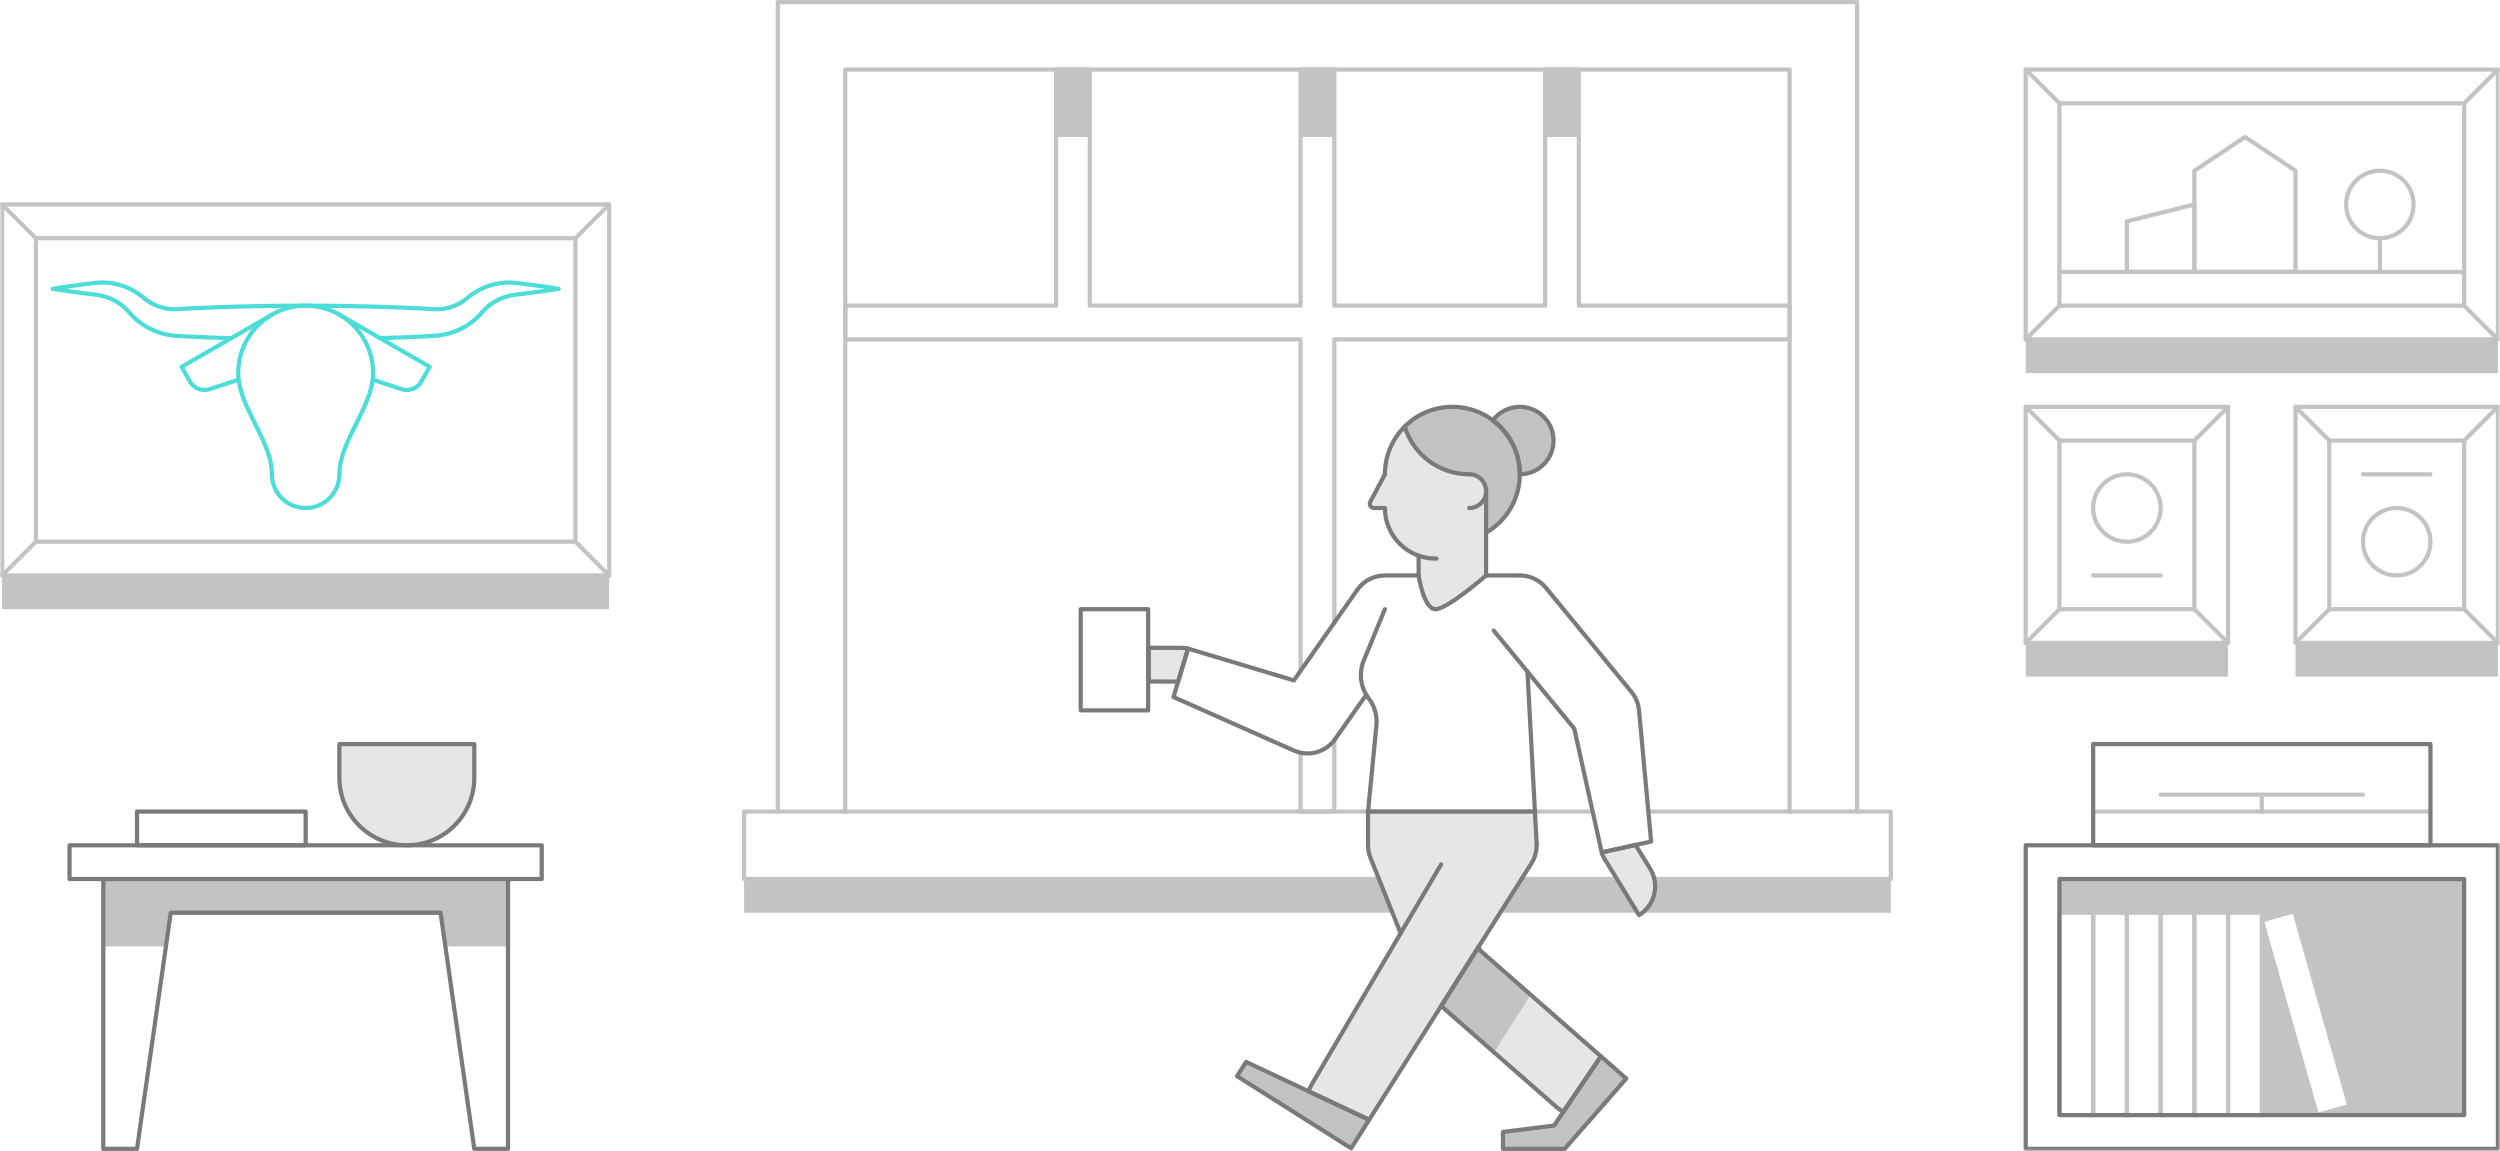<?xml version="1.0" encoding="UTF-8"?>
<svg width="593px" height="273px" viewBox="0 0 593 273" version="1.1" xmlns="http://www.w3.org/2000/svg" xmlns:xlink="http://www.w3.org/1999/xlink">
    <!-- Generator: Sketch 62 (91390) - https://sketch.com -->
    <title>illustration</title>
    <desc>Created with Sketch.</desc>
    <defs>
        <polygon id="path-1" points="0 273 593 273 593 0 0 0"></polygon>
        <polygon id="path-3" points="0 273 593 273 593 0 0 0"></polygon>
    </defs>
    <g id="Comps" stroke="none" stroke-width="1" fill="none" fill-rule="evenodd">
        <g id="KW-legal" transform="translate(-831, -216)">
            <g id="hero" transform="translate(195, 216)">
                <g id="illustration" transform="translate(636, 0)">
                    <g id="Group-21" transform="translate(80, 96)">
                        <path d="M264.5,0.5 C268.105,0.5 271.421,1.707 274.097,3.72 C275.556,1.769 277.877,0.5 280.5,0.5 C284.918,0.5 288.5,4.082 288.5,8.5 C288.5,12.918 284.918,16.5 280.5,16.5 C280.5,25.337 273.337,32.5 264.5,32.5 C255.663,32.5 248.5,25.337 248.5,16.5 C248.5,7.663 255.663,0.5 264.5,0.5" id="Fill-1" fill="#C3C3C3"></path>
                        <path d="M299.931,106.199 L307.961,104.419 L311.422,110.065 C313.731,113.832 312.549,118.758 308.783,121.066 L300.42,107.425 L300.435,107.416 C300.208,107.048 300.03,106.644 299.931,106.199" id="Fill-3" fill="#E6E6E6"></path>
                        <path d="M199.453,65.674 L192.486,65.651 L192.5,57.651 L200.66,57.678 L200.66,57.695 C201.039,57.696 201.423,57.733 201.804,57.847 L199.453,65.674 Z" id="Fill-5" fill="#E6E6E6"></path>
                        <polygon id="Fill-7" fill="#C3C3C3" points="240.478 176.378 213.439 159.266 215.577 155.885 244.756 169.618"></polygon>
                        <polygon id="Fill-9" fill="#C3C3C3" points="288.613 170.986 299.737 154.562 305.754 159.836 291.145 176.5 289.5 176.5 284.878 176.5 276.5 176.5 276.5 172.5"></polygon>
                        <path d="M300.481,165.851 L300.481,165.852 C300.479,165.852 300.479,165.853 300.479,165.853 L300.481,165.851 Z" id="Fill-11" fill="#E6E6E6"></path>
                        <path d="M289.19,166.594 L261.841,142.621 L270.74,128.561 L271.099,129.46 L299.737,154.563 L290.837,167.7 C290.258,167.406 289.702,167.043 289.19,166.594" id="Fill-13" fill="#E6E6E6"></path>
                        <path d="M248.5,16.5 C248.5,12.078 250.294,8.075 253.193,5.179 C255.192,11.736 261.284,16.5 268.5,16.5 C270.709,16.5 272.5,18.291 272.5,20.5 L272.5,40.5 C272.5,40.5 263.328,48.5 260.5,48.5 C257.672,48.5 256.5,40.5 256.5,40.5 L256.5,35.811 C251.84,34.163 248.5,29.724 248.5,24.5 L245.914,24.5 C245.159,24.5 244.677,23.697 245.03,23.031 L248.5,16.5 Z" id="Fill-15" fill="#E6E6E6"></path>
                        <path d="M231.236,161.061 L252.229,125.365 L245.072,107.472 C244.682,106.496 244.497,105.49 244.498,104.499 L244.5,104.499 L244.5,96.499 L284.085,96.499 L284.489,104.081 C284.575,105.68 284.181,107.322 283.259,108.778 L266.147,135.819 L244.757,169.619 L230.398,162.861 C230.6,162.243 230.872,161.637 231.236,161.061" id="Fill-17" fill="#E6E6E6"></path>
                        <path d="M32.5,88.5 C32.5,97.337 25.336,104.5 16.5,104.5 C7.664,104.5 0.5,97.337 0.5,88.5 L0.5,80.5 L32.5,80.5 L32.5,88.5 Z" id="Fill-19" fill="#E6E6E6"></path>
                    </g>
                    <g id="Group-82">
                        <path d="M496.5,120.5 C496.5,116.082 500.082,112.5 504.5,112.5 C508.918,112.5 512.5,116.082 512.5,120.5 C512.5,124.918 508.918,128.5 504.5,128.5 C500.082,128.5 496.5,124.918 496.5,120.5 Z" id="Stroke-22" stroke="#C3C3C3" stroke-linecap="round" stroke-linejoin="round"></path>
                        <path d="M560.5,128.5 C560.5,124.082 564.082,120.5 568.5,120.5 C572.918,120.5 576.5,124.082 576.5,128.5 C576.5,132.918 572.918,136.5 568.5,136.5 C564.082,136.5 560.5,132.918 560.5,128.5 Z" id="Stroke-24" stroke="#C3C3C3" stroke-linecap="round" stroke-linejoin="round"></path>
                        <polyline id="Stroke-26" stroke="#C3C3C3" stroke-linecap="round" stroke-linejoin="round" points="184.5 192.5 184.5 0.5 440.5 0.5 440.5 192.5"></polyline>
                        <polyline id="Stroke-28" stroke="#C3C3C3" stroke-linecap="round" stroke-linejoin="round" points="390.987 192.5 424.5 192.5 424.5 16.5 200.5 16.5 200.5 192.5"></polyline>
                        <polyline id="Stroke-30" stroke="#C3C3C3" stroke-linecap="round" stroke-linejoin="round" points="327.084 208.5 176.5 208.5 176.5 192.5 377.775 192.5"></polyline>
                        <line x1="383.531" y1="208.5" x2="360.904" y2="208.5" id="Stroke-32" stroke="#C3C3C3" stroke-linecap="round" stroke-linejoin="round"></line>
                        <polyline id="Stroke-34" stroke="#C3C3C3" stroke-linecap="round" stroke-linejoin="round" points="424.5 192.5 448.5 192.5 448.5 208.5 392.405 208.5"></polyline>
                        <polyline id="Stroke-36" stroke="#C3C3C3" stroke-linecap="round" stroke-linejoin="round" points="316.5 175.565 316.5 192.5 308.5 192.5 308.5 178.538"></polyline>
                        <polyline id="Stroke-38" stroke="#C3C3C3" stroke-linecap="round" stroke-linejoin="round" points="308.5 159.121 308.5 80.5 200.5 80.5 200.5 72.5 250.5 72.5 250.5 16.5 258.5 16.5 258.5 72.5 308.5 72.5 308.5 16.5 316.5 16.5 316.5 72.5 366.5 72.5 366.5 16.5 374.5 16.5 374.5 72.5 424.5 72.5 424.5 80.5 316.5 80.5 316.5 147.692"></polyline>
                        <mask id="mask-2" fill="white">
                            <use xlink:href="#path-1"></use>
                        </mask>
                        <g id="Clip-41"></g>
                        <polygon id="Stroke-40" stroke="#C3C3C3" stroke-linecap="round" stroke-linejoin="round" mask="url(#mask-2)" points="8.5 128.5 136.5 128.5 136.5 56.5 8.5 56.5"></polygon>
                        <polygon id="Stroke-42" stroke="#C3C3C3" stroke-linecap="round" stroke-linejoin="round" mask="url(#mask-2)" points="0.5 136.5 144.5 136.5 144.5 48.5 0.5 48.5"></polygon>
                        <polygon id="Stroke-43" stroke="#C3C3C3" stroke-linecap="round" stroke-linejoin="round" mask="url(#mask-2)" points="480.5 80.5 592.5 80.5 592.5 16.5 480.5 16.5"></polygon>
                        <polygon id="Stroke-44" stroke="#C3C3C3" stroke-linecap="round" stroke-linejoin="round" mask="url(#mask-2)" points="480.5 152.5 528.5 152.5 528.5 96.5 480.5 96.5"></polygon>
                        <polygon id="Stroke-45" stroke="#C3C3C3" stroke-linecap="round" stroke-linejoin="round" mask="url(#mask-2)" points="544.5 152.5 592.5 152.5 592.5 96.5 544.5 96.5"></polygon>
                        <line x1="8.5" y1="56.5" x2="0.5" y2="48.5" id="Stroke-46" stroke="#C3C3C3" stroke-linecap="round" stroke-linejoin="round" mask="url(#mask-2)"></line>
                        <line x1="8.5" y1="128.5" x2="0.5" y2="136.5" id="Stroke-47" stroke="#C3C3C3" stroke-linecap="round" stroke-linejoin="round" mask="url(#mask-2)"></line>
                        <line x1="144.5" y1="48.5" x2="136.5" y2="56.5" id="Stroke-48" stroke="#C3C3C3" stroke-linecap="round" stroke-linejoin="round" mask="url(#mask-2)"></line>
                        <line x1="144.5" y1="136.5" x2="136.5" y2="128.5" id="Stroke-49" stroke="#C3C3C3" stroke-linecap="round" stroke-linejoin="round" mask="url(#mask-2)"></line>
                        <polygon id="Stroke-50" stroke="#C3C3C3" stroke-linecap="round" stroke-linejoin="round" mask="url(#mask-2)" points="488.5 72.5 584.5 72.5 584.5 24.5 488.5 24.5"></polygon>
                        <line x1="488.5" y1="24.5" x2="480.5" y2="16.5" id="Stroke-51" stroke="#C3C3C3" stroke-linecap="round" stroke-linejoin="round" mask="url(#mask-2)"></line>
                        <line x1="592.5" y1="16.5" x2="584.5" y2="24.5" id="Stroke-52" stroke="#C3C3C3" stroke-linecap="round" stroke-linejoin="round" mask="url(#mask-2)"></line>
                        <line x1="488.5" y1="72.5" x2="480.5" y2="80.5" id="Stroke-53" stroke="#C3C3C3" stroke-linecap="round" stroke-linejoin="round" mask="url(#mask-2)"></line>
                        <line x1="488.5" y1="144.5" x2="480.5" y2="152.5" id="Stroke-54" stroke="#C3C3C3" stroke-linecap="round" stroke-linejoin="round" mask="url(#mask-2)"></line>
                        <line x1="528.5" y1="96.5" x2="520.5" y2="104.5" id="Stroke-55" stroke="#C3C3C3" stroke-linecap="round" stroke-linejoin="round" mask="url(#mask-2)"></line>
                        <line x1="592.5" y1="80.5" x2="584.5" y2="72.5" id="Stroke-56" stroke="#C3C3C3" stroke-linecap="round" stroke-linejoin="round" mask="url(#mask-2)"></line>
                        <line x1="528.5" y1="152.5" x2="520.5" y2="144.5" id="Stroke-57" stroke="#C3C3C3" stroke-linecap="round" stroke-linejoin="round" mask="url(#mask-2)"></line>
                        <line x1="488.5" y1="104.5" x2="480.5" y2="96.5" id="Stroke-58" stroke="#C3C3C3" stroke-linecap="round" stroke-linejoin="round" mask="url(#mask-2)"></line>
                        <polygon id="Stroke-59" stroke="#C3C3C3" stroke-linecap="round" stroke-linejoin="round" mask="url(#mask-2)" points="488.5 144.5 520.5 144.5 520.5 104.5 488.5 104.5"></polygon>
                        <line x1="552.5" y1="144.5" x2="544.5" y2="152.5" id="Stroke-60" stroke="#C3C3C3" stroke-linecap="round" stroke-linejoin="round" mask="url(#mask-2)"></line>
                        <line x1="592.5" y1="96.5" x2="584.5" y2="104.5" id="Stroke-61" stroke="#C3C3C3" stroke-linecap="round" stroke-linejoin="round" mask="url(#mask-2)"></line>
                        <line x1="592.5" y1="152.5" x2="584.5" y2="144.5" id="Stroke-62" stroke="#C3C3C3" stroke-linecap="round" stroke-linejoin="round" mask="url(#mask-2)"></line>
                        <line x1="552.5" y1="104.5" x2="544.5" y2="96.5" id="Stroke-63" stroke="#C3C3C3" stroke-linecap="round" stroke-linejoin="round" mask="url(#mask-2)"></line>
                        <polygon id="Stroke-64" stroke="#C3C3C3" stroke-linecap="round" stroke-linejoin="round" mask="url(#mask-2)" points="552.5 144.5 584.5 144.5 584.5 104.5 552.5 104.5"></polygon>
                        <line x1="496.5" y1="136.5" x2="512.5" y2="136.5" id="Stroke-65" stroke="#C3C3C3" stroke-linecap="round" stroke-linejoin="round" mask="url(#mask-2)"></line>
                        <line x1="560.5" y1="112.5" x2="576.5" y2="112.5" id="Stroke-66" stroke="#C3C3C3" stroke-linecap="round" stroke-linejoin="round" mask="url(#mask-2)"></line>
                        <polygon id="Stroke-67" stroke="#C3C3C3" stroke-linecap="round" stroke-linejoin="round" mask="url(#mask-2)" points="488.5 264.5 496.5 264.5 496.5 216.5 488.5 216.5"></polygon>
                        <polygon id="Stroke-68" stroke="#C3C3C3" stroke-linecap="round" stroke-linejoin="round" mask="url(#mask-2)" points="496.5 264.5 504.5 264.5 504.5 216.5 496.5 216.5"></polygon>
                        <polygon id="Stroke-69" stroke="#C3C3C3" stroke-linecap="round" stroke-linejoin="round" mask="url(#mask-2)" points="504.5 264.5 512.5 264.5 512.5 216.5 504.5 216.5"></polygon>
                        <polygon id="Stroke-70" stroke="#C3C3C3" stroke-linecap="round" stroke-linejoin="round" mask="url(#mask-2)" points="512.5 264.5 520.5 264.5 520.5 216.5 512.5 216.5"></polygon>
                        <polygon id="Stroke-71" stroke="#C3C3C3" stroke-linecap="round" stroke-linejoin="round" mask="url(#mask-2)" points="520.5 264.5 528.5 264.5 528.5 216.5 520.5 216.5"></polygon>
                        <polygon id="Stroke-72" stroke="#C3C3C3" stroke-linecap="round" stroke-linejoin="round" mask="url(#mask-2)" points="528.5 264.5 536.5 264.5 536.5 216.5 528.5 216.5"></polygon>
                        <polygon id="Stroke-73" stroke="#C3C3C3" stroke-linecap="round" stroke-linejoin="round" mask="url(#mask-2)" points="557.277 262.32 549.58 264.5 536.5 218.316 544.197 216.136"></polygon>
                        <line x1="488.5" y1="64.5" x2="584.5" y2="64.5" id="Stroke-74" stroke="#C3C3C3" stroke-linecap="round" stroke-linejoin="round" mask="url(#mask-2)"></line>
                        <polygon id="Stroke-75" stroke="#C3C3C3" stroke-linecap="round" stroke-linejoin="round" mask="url(#mask-2)" points="544.5 64.5 520.5 64.5 520.5 40.5 532.5 32.5 544.5 40.5"></polygon>
                        <polygon id="Stroke-76" stroke="#C3C3C3" stroke-linecap="round" stroke-linejoin="round" mask="url(#mask-2)" points="520.5 64.5 504.5 64.5 504.5 52.5 520.5 48.5"></polygon>
                        <path d="M572.5,48.5 C572.5,52.918 568.918,56.5 564.5,56.5 C560.082,56.5 556.5,52.918 556.5,48.5 C556.5,44.082 560.082,40.5 564.5,40.5 C568.918,40.5 572.5,44.082 572.5,48.5 Z" id="Stroke-77" stroke="#C3C3C3" stroke-linecap="round" stroke-linejoin="round" mask="url(#mask-2)"></path>
                        <line x1="564.5" y1="64.5" x2="564.5" y2="56.5" id="Stroke-78" stroke="#C3C3C3" stroke-linecap="round" stroke-linejoin="round" mask="url(#mask-2)"></line>
                        <line x1="496.5" y1="192.5" x2="576.5" y2="192.5" id="Stroke-79" stroke="#C3C3C3" stroke-linecap="round" stroke-linejoin="round" mask="url(#mask-2)"></line>
                        <line x1="512.5" y1="188.5" x2="560.5" y2="188.5" id="Stroke-80" stroke="#C3C3C3" stroke-linecap="round" stroke-linejoin="round" mask="url(#mask-2)"></line>
                        <line x1="536.5" y1="192.5" x2="536.5" y2="188.5" id="Stroke-81" stroke="#C3C3C3" stroke-linecap="round" stroke-linejoin="round" mask="url(#mask-2)"></line>
                    </g>
                    <g id="Group-114" transform="translate(0, 16)" fill="#C3C3C3">
                        <polygon id="Fill-83" points="24.5 192.5 24.5 208.5 39.357 208.5 40.5 200.5 104.5 200.5 105.643 208.5 120.5 208.5 120.5 192.5"></polygon>
                        <polygon id="Fill-85" points="366.5 16.5 374.5 16.5 374.5 0.5 366.5 0.5"></polygon>
                        <polygon id="Fill-87" points="308.5 16.5 316.5 16.5 316.5 0.5 308.5 0.5"></polygon>
                        <polygon id="Fill-89" points="250.5 16.5 258.5 16.5 258.5 0.5 250.5 0.5"></polygon>
                        <polygon id="Fill-91" points="327.084 192.5 330.283 200.5 176.5 200.5 176.5 192.5"></polygon>
                        <polygon id="Fill-93" points="388.435 200.5 355.842 200.5 360.905 192.5 383.532 192.5"></polygon>
                        <path d="M392.402,192.5 L448.5,192.5 L448.5,200.5 L389.58,200.5 C392.008,198.571 393.059,195.438 392.402,192.5" id="Fill-95"></path>
                        <g id="Group-101" transform="translate(341, 208)">
                            <path d="M39.48,37.852 C39.48,37.852 39.48,37.853 39.48,37.853 L39.48,37.851 L39.48,37.852 Z" id="Fill-97"></path>
                            <polygon id="Fill-99" points="9.74 0.56 10.099 1.46 22.057 11.941 15.249 22.701 13.396 25.625 0.842 14.621"></polygon>
                        </g>
                        <polygon id="Fill-102" points="0.5 128.5 144.5 128.5 144.5 120.5 0.5 120.5"></polygon>
                        <polygon id="Fill-104" points="480.5 72.5 592.5 72.5 592.5 64.5 480.5 64.5"></polygon>
                        <polygon id="Fill-106" points="480.5 144.5 528.5 144.5 528.5 136.5 480.5 136.5"></polygon>
                        <polygon id="Fill-108" points="544.5 144.5 592.5 144.5 592.5 136.5 544.5 136.5"></polygon>
                        <polygon id="Fill-110" points="536.5 248.5 549.58 248.5 536.5 202.316"></polygon>
                        <polygon id="Fill-112" points="488.5 192.5 488.5 200.5 496.5 200.5 504.5 200.5 512.5 200.5 520.5 200.5 528.5 200.5 536.5 200.5 536.5 202.316 544.197 200.137 557.277 246.32 549.58 248.5 584.5 248.5 584.5 192.5"></polygon>
                    </g>
                    <polygon id="Stroke-115" stroke="#7A7A7A" stroke-linecap="round" stroke-linejoin="round" points="16.5 208.5 128.5 208.5 128.5 200.5 16.5 200.5"></polygon>
                    <polyline id="Stroke-116" stroke="#7A7A7A" stroke-linecap="round" stroke-linejoin="round" points="24.5 208.5 24.5 272.5 32.5 272.5 40.5 216.5 104.5 216.5 112.5 272.5 120.5 272.5 120.5 208.5"></polyline>
                    <polygon id="Stroke-118" stroke="#7A7A7A" stroke-linecap="round" stroke-linejoin="round" points="32.5 200.5 72.5 200.5 72.5 192.5 32.5 192.5"></polygon>
                    <line x1="352.5" y1="136.5" x2="360.5" y2="136.5" id="Stroke-119" stroke="#7A7A7A" stroke-linecap="round" stroke-linejoin="round"></line>
                    <g id="Group-161">
                        <path d="M321.945,139.912 C323.392,137.849 325.789,136.5 328.5,136.5 L336.5,136.5" id="Stroke-120" stroke="#7A7A7A" stroke-linecap="round" stroke-linejoin="round"></path>
                        <path d="M316.789,175.18 C316.781,175.193 316.772,175.204 316.764,175.216 L316.703,175.303 C316.667,175.355 316.626,175.4 316.59,175.45 C316.477,175.603 316.363,175.754 316.24,175.898 C316.173,175.978 316.101,176.051 316.03,176.127 C315.927,176.241 315.823,176.354 315.714,176.459 C315.617,176.553 315.516,176.64 315.415,176.728 C315.324,176.808 315.235,176.888 315.141,176.963 C315.021,177.059 314.898,177.146 314.775,177.234 C314.69,177.294 314.606,177.356 314.519,177.412 C314.389,177.497 314.255,177.576 314.119,177.653 C314.03,177.703 313.942,177.755 313.851,177.803 C313.721,177.871 313.587,177.933 313.452,177.993 C313.349,178.041 313.246,178.088 313.141,178.131 C313.018,178.18 312.893,178.223 312.769,178.267 C312.645,178.31 312.522,178.352 312.396,178.389 C312.286,178.421 312.176,178.448 312.064,178.475 C311.922,178.511 311.779,178.545 311.635,178.573 C311.533,178.592 311.431,178.606 311.328,178.621 C311.176,178.644 311.022,178.665 310.868,178.68 C310.764,178.689 310.659,178.693 310.555,178.699 C310.404,178.706 310.254,178.713 310.102,178.712 C309.981,178.712 309.859,178.704 309.738,178.698 C309.605,178.691 309.474,178.686 309.342,178.672 C309.188,178.657 309.036,178.632 308.883,178.608 C308.782,178.591 308.681,178.578 308.579,178.558 C308.393,178.521 308.21,178.472 308.026,178.421 C307.967,178.405 307.907,178.396 307.848,178.377 C307.836,178.374 307.825,178.368 307.813,178.366 C307.513,178.273 307.215,178.164 306.922,178.034 C306.912,178.031 306.9,178.028 306.891,178.023 L278.351,165.339 L281.804,153.847 L306.912,161.39 L321.946,139.912" id="Stroke-122" stroke="#7A7A7A" stroke-linecap="round" stroke-linejoin="round"></path>
                        <line x1="324.083" y1="164.788" x2="316.789" y2="175.18" id="Stroke-124" stroke="#7A7A7A" stroke-linecap="round" stroke-linejoin="round"></line>
                        <path d="M360.5,136.5 C362.81,136.501 365.102,137.498 366.682,139.422 L386.993,164.149 C387.036,164.201 387.071,164.257 387.112,164.31 C387.218,164.445 387.322,164.582 387.419,164.725 C387.479,164.812 387.534,164.903 387.591,164.993 C387.672,165.122 387.751,165.252 387.825,165.387 C387.887,165.5 387.942,165.614 387.999,165.729 C388.055,165.845 388.11,165.96 388.161,166.078 C388.222,166.22 388.275,166.363 388.327,166.507 C388.363,166.606 388.4,166.704 388.432,166.806 C388.484,166.971 388.528,167.138 388.569,167.306 C388.586,167.37 388.607,167.431 388.622,167.496 C388.627,167.52 388.628,167.543 388.633,167.566 C388.698,167.872 388.749,168.181 388.777,168.49 C388.778,168.495 388.779,168.5 388.779,168.504 L391.641,199.604 L379.925,202.2 L373.415,172.826 L354.318,149.578" id="Stroke-126" stroke="#7A7A7A" stroke-linecap="round" stroke-linejoin="round"></path>
                        <polygon id="Stroke-128" stroke="#7A7A7A" stroke-linecap="round" stroke-linejoin="round" points="320.478 272.378 293.438 255.266 295.577 251.885 324.757 265.618"></polygon>
                        <polygon id="Stroke-130" stroke="#7A7A7A" stroke-linecap="round" stroke-linejoin="round" points="368.613 266.986 379.737 250.562 385.754 255.836 371.145 272.5 369.5 272.5 364.878 272.5 356.5 272.5 356.5 268.5"></polygon>
                        <mask id="mask-4" fill="white">
                            <use xlink:href="#path-3"></use>
                        </mask>
                        <g id="Clip-133"></g>
                        <polygon id="Stroke-132" stroke="#7A7A7A" stroke-linecap="round" stroke-linejoin="round" mask="url(#mask-4)" points="256.34 168.5 272.34 168.5 272.34 144.5 256.34 144.5"></polygon>
                        <line x1="352.5" y1="136.5" x2="352.5" y2="120.382" id="Stroke-134" stroke="#7A7A7A" stroke-linecap="round" stroke-linejoin="round" mask="url(#mask-4)"></line>
                        <line x1="336.5" y1="136.5" x2="336.5" y2="131.811" id="Stroke-135" stroke="#7A7A7A" stroke-linecap="round" stroke-linejoin="round" mask="url(#mask-4)"></line>
                        <path d="M348.5,120.5 C350.709,120.5 352.5,118.709 352.5,116.5 C352.5,114.291 350.709,112.5 348.5,112.5" id="Stroke-136" stroke="#7A7A7A" stroke-linecap="round" stroke-linejoin="round" mask="url(#mask-4)"></path>
                        <path d="M328.5,144.5 L323.489,156.668 C322.258,159.661 322.705,163.082 324.667,165.656 C326.06,167.484 326.71,169.771 326.487,172.058 L324.5,192.5" id="Stroke-137" stroke="#7A7A7A" stroke-linecap="round" stroke-linejoin="round" mask="url(#mask-4)"></path>
                        <path d="M333.193,101.179 C335.192,107.737 341.284,112.5 348.5,112.5" id="Stroke-138" stroke="#7A7A7A" stroke-linecap="round" stroke-linejoin="round" mask="url(#mask-4)"></path>
                        <line x1="362.315" y1="159.312" x2="364.49" y2="200.081" id="Stroke-139" stroke="#7A7A7A" stroke-linecap="round" stroke-linejoin="round" mask="url(#mask-4)"></line>
                        <line x1="352.5" y1="120.102" x2="352.5" y2="116.5" id="Stroke-140" stroke="#7A7A7A" stroke-linecap="round" stroke-linejoin="round" mask="url(#mask-4)"></line>
                        <path d="M328.5,112.5 L325.03,119.031 C324.677,119.697 325.159,120.5 325.914,120.5 L328.5,120.5 C328.5,127.202 333.994,132.621 340.725,132.498" id="Stroke-141" stroke="#7A7A7A" stroke-linecap="round" stroke-linejoin="round" mask="url(#mask-4)"></path>
                        <line x1="364.085" y1="192.5" x2="324.5" y2="192.5" id="Stroke-142" stroke="#7A7A7A" stroke-linecap="round" stroke-linejoin="round" mask="url(#mask-4)"></line>
                        <path d="M332.229,221.364 L325.072,203.471 C324.683,202.496 324.498,201.489 324.498,200.5 L324.5,200.5 L324.5,192.5" id="Stroke-143" stroke="#7A7A7A" stroke-linecap="round" stroke-linejoin="round" mask="url(#mask-4)"></path>
                        <path d="M352.502,126.358 C357.283,123.591 360.5,118.421 360.5,112.5 C360.5,103.663 353.337,96.5 344.5,96.5 C335.663,96.5 328.5,103.663 328.5,112.5" id="Stroke-144" stroke="#7A7A7A" stroke-linecap="round" stroke-linejoin="round" mask="url(#mask-4)"></path>
                        <path d="M352.5,136.5 C352.5,136.5 343.328,144.5 340.5,144.5" id="Stroke-145" stroke="#7A7A7A" stroke-linecap="round" stroke-linejoin="round" mask="url(#mask-4)"></path>
                        <path d="M336.5,136.5 C336.5,136.5 337.672,144.5 340.5,144.5" id="Stroke-146" stroke="#7A7A7A" stroke-linecap="round" stroke-linejoin="round" mask="url(#mask-4)"></path>
                        <path d="M364.489,200.08 C364.575,201.681 364.181,203.321 363.26,204.778 L346.147,231.818 L324.757,265.618 L310.398,258.86 C310.6,258.242 310.872,257.637 311.236,257.061 L341.842,205.019" id="Stroke-147" stroke="#7A7A7A" stroke-linecap="round" stroke-linejoin="round" mask="url(#mask-4)"></path>
                        <path d="M380.481,261.851 L380.481,261.852 C380.479,261.852 380.479,261.853 380.479,261.853 L380.481,261.851 Z" id="Stroke-148" stroke="#7A7A7A" stroke-linecap="round" stroke-linejoin="round" mask="url(#mask-4)"></path>
                        <path d="M369.19,262.594 L341.841,238.621 L350.74,224.561 L351.099,225.46 L379.737,250.563 L370.837,263.7 C370.258,263.406 369.702,263.043 369.19,262.594 Z" id="Stroke-149" stroke="#7A7A7A" stroke-linecap="round" stroke-linejoin="round" mask="url(#mask-4)"></path>
                        <path d="M354.097,99.72 C355.556,97.769 357.877,96.5 360.5,96.5 C364.918,96.5 368.5,100.082 368.5,104.5 C368.5,108.918 364.918,112.5 360.5,112.5 C360.5,107.269 357.979,102.639 354.097,99.72 Z" id="Stroke-150" stroke="#7A7A7A" stroke-linecap="round" stroke-linejoin="round" mask="url(#mask-4)"></path>
                        <path d="M379.931,202.199 L387.961,200.419 L391.422,206.065 C393.731,209.832 392.549,214.758 388.783,217.066 L380.42,203.425 L380.435,203.416 C380.208,203.048 380.03,202.644 379.931,202.199 Z" id="Stroke-151" stroke="#7A7A7A" stroke-linecap="round" stroke-linejoin="round" mask="url(#mask-4)"></path>
                        <path d="M279.453,161.674 L272.486,161.651 L272.5,153.651 L280.66,153.678 L280.66,153.695 C281.039,153.696 281.423,153.733 281.804,153.847 L279.453,161.674 Z" id="Stroke-152" stroke="#7A7A7A" stroke-linecap="round" stroke-linejoin="round" mask="url(#mask-4)"></path>
                        <polygon id="Stroke-153" stroke="#7A7A7A" stroke-linecap="round" stroke-linejoin="round" mask="url(#mask-4)" points="480.5 272.5 592.5 272.5 592.5 200.5 480.5 200.5"></polygon>
                        <path d="M56.5,88.5 C56.5,82.573 59.722,77.399 64.51,74.635 C66.861,73.277 69.59,72.5 72.5,72.5 C81.336,72.5 88.5,79.663 88.5,88.5 C88.5,96.5 80.5,104.5 80.5,112.5 C80.5,116.918 76.918,120.5 72.5,120.5 C68.082,120.5 64.5,116.918 64.5,112.5 C64.5,104.5 56.5,96.5 56.5,88.5 Z" id="Stroke-154" stroke="#4CDDD9" stroke-linecap="round" stroke-linejoin="round" mask="url(#mask-4)"></path>
                        <path d="M54.824,80.228 C52.949,80.172 51.074,80.118 49.199,80.028 L45.315,79.858 L43.373,79.751 C42.726,79.713 42.122,79.692 41.265,79.621 C38.089,79.311 35.061,78.04 32.671,76.078 C32.075,75.585 31.51,75.059 30.997,74.49 C30.699,74.168 30.588,74.032 30.396,73.811 C30.207,73.624 30.032,73.416 29.833,73.234 C29.062,72.475 28.161,71.831 27.179,71.302 C26.2,70.766 25.125,70.379 23.999,70.124 C22.928,69.877 21.542,69.799 20.267,69.609 C17.678,69.285 15.089,68.945 12.5,68.499 C15.089,68.055 17.678,67.715 20.267,67.391 C21.579,67.234 22.787,67.032 24.298,67.004 C25.748,67.004 27.215,67.225 28.638,67.653 C30.059,68.088 31.43,68.74 32.692,69.584 C33.013,69.788 33.314,70.022 33.619,70.251 C33.896,70.477 34.253,70.787 34.425,70.912 C34.838,71.248 35.282,71.54 35.734,71.803 C37.548,72.865 39.6,73.385 41.599,73.338 L45.315,73.142 L49.199,72.972 C51.788,72.849 54.377,72.79 56.966,72.707 L64.733,72.549 L72.5,72.501 C77.678,72.517 82.856,72.572 88.034,72.715 C90.623,72.796 93.212,72.861 95.801,72.984 L99.684,73.156 L103.401,73.35 C105.403,73.4 107.455,72.873 109.272,71.812 C109.725,71.547 110.169,71.254 110.582,70.919 C110.754,70.793 111.111,70.484 111.387,70.258 C111.692,70.029 111.994,69.797 112.314,69.593 C113.575,68.749 114.945,68.096 116.365,67.662 C117.787,67.234 119.253,67.011 120.702,67.013 C122.212,67.04 123.421,67.243 124.733,67.397 C127.322,67.719 129.911,68.058 132.5,68.499 C129.911,68.942 127.322,69.281 124.733,69.603 C123.458,69.791 122.072,69.871 121,70.115 C119.874,70.373 118.797,70.755 117.816,71.293 C116.834,71.823 115.931,72.466 115.16,73.225 C114.96,73.407 114.786,73.617 114.596,73.805 C114.404,74.025 114.293,74.162 113.996,74.481 C113.483,75.05 112.918,75.576 112.322,76.069 C109.934,78.032 106.906,79.296 103.734,79.609 C102.878,79.68 102.273,79.703 101.626,79.74 L99.684,79.844 L95.801,80.016 C93.922,80.106 92.042,80.165 90.162,80.221" id="Stroke-155" stroke="#4CDDD9" stroke-linecap="round" stroke-linejoin="round" mask="url(#mask-4)"></path>
                        <path d="M56.576,90.056 L49.751,92.301 C49.358,92.43 48.937,92.5 48.5,92.5 C47.188,92.5 46.024,91.868 45.295,90.893 L45.298,90.89 L43.063,87.02 L64.511,74.635" id="Stroke-156" stroke="#4CDDD9" stroke-linecap="round" stroke-linejoin="round" mask="url(#mask-4)"></path>
                        <path d="M88.404,90.049 L95.249,92.301 C95.642,92.43 96.063,92.5 96.5,92.5 C97.812,92.5 98.976,91.868 99.705,90.893 L99.702,90.89 L101.937,87.02 L80.489,74.635" id="Stroke-157" stroke="#4CDDD9" stroke-linecap="round" stroke-linejoin="round" mask="url(#mask-4)"></path>
                        <path d="M112.5,184.5 C112.5,193.337 105.336,200.5 96.5,200.5 C87.664,200.5 80.5,193.337 80.5,184.5 L80.5,176.5 L112.5,176.5 L112.5,184.5 Z" id="Stroke-158" stroke="#7A7A7A" stroke-linecap="round" stroke-linejoin="round" mask="url(#mask-4)"></path>
                        <polygon id="Stroke-159" stroke="#7A7A7A" stroke-linecap="round" stroke-linejoin="round" mask="url(#mask-4)" points="496.5 200.5 576.5 200.5 576.5 176.5 496.5 176.5"></polygon>
                        <polygon id="Stroke-160" stroke="#7A7A7A" stroke-linecap="round" stroke-linejoin="round" mask="url(#mask-4)" points="488.5 264.5 584.5 264.5 584.5 208.5 488.5 208.5"></polygon>
                    </g>
                </g>
            </g>
        </g>
    </g>
</svg>